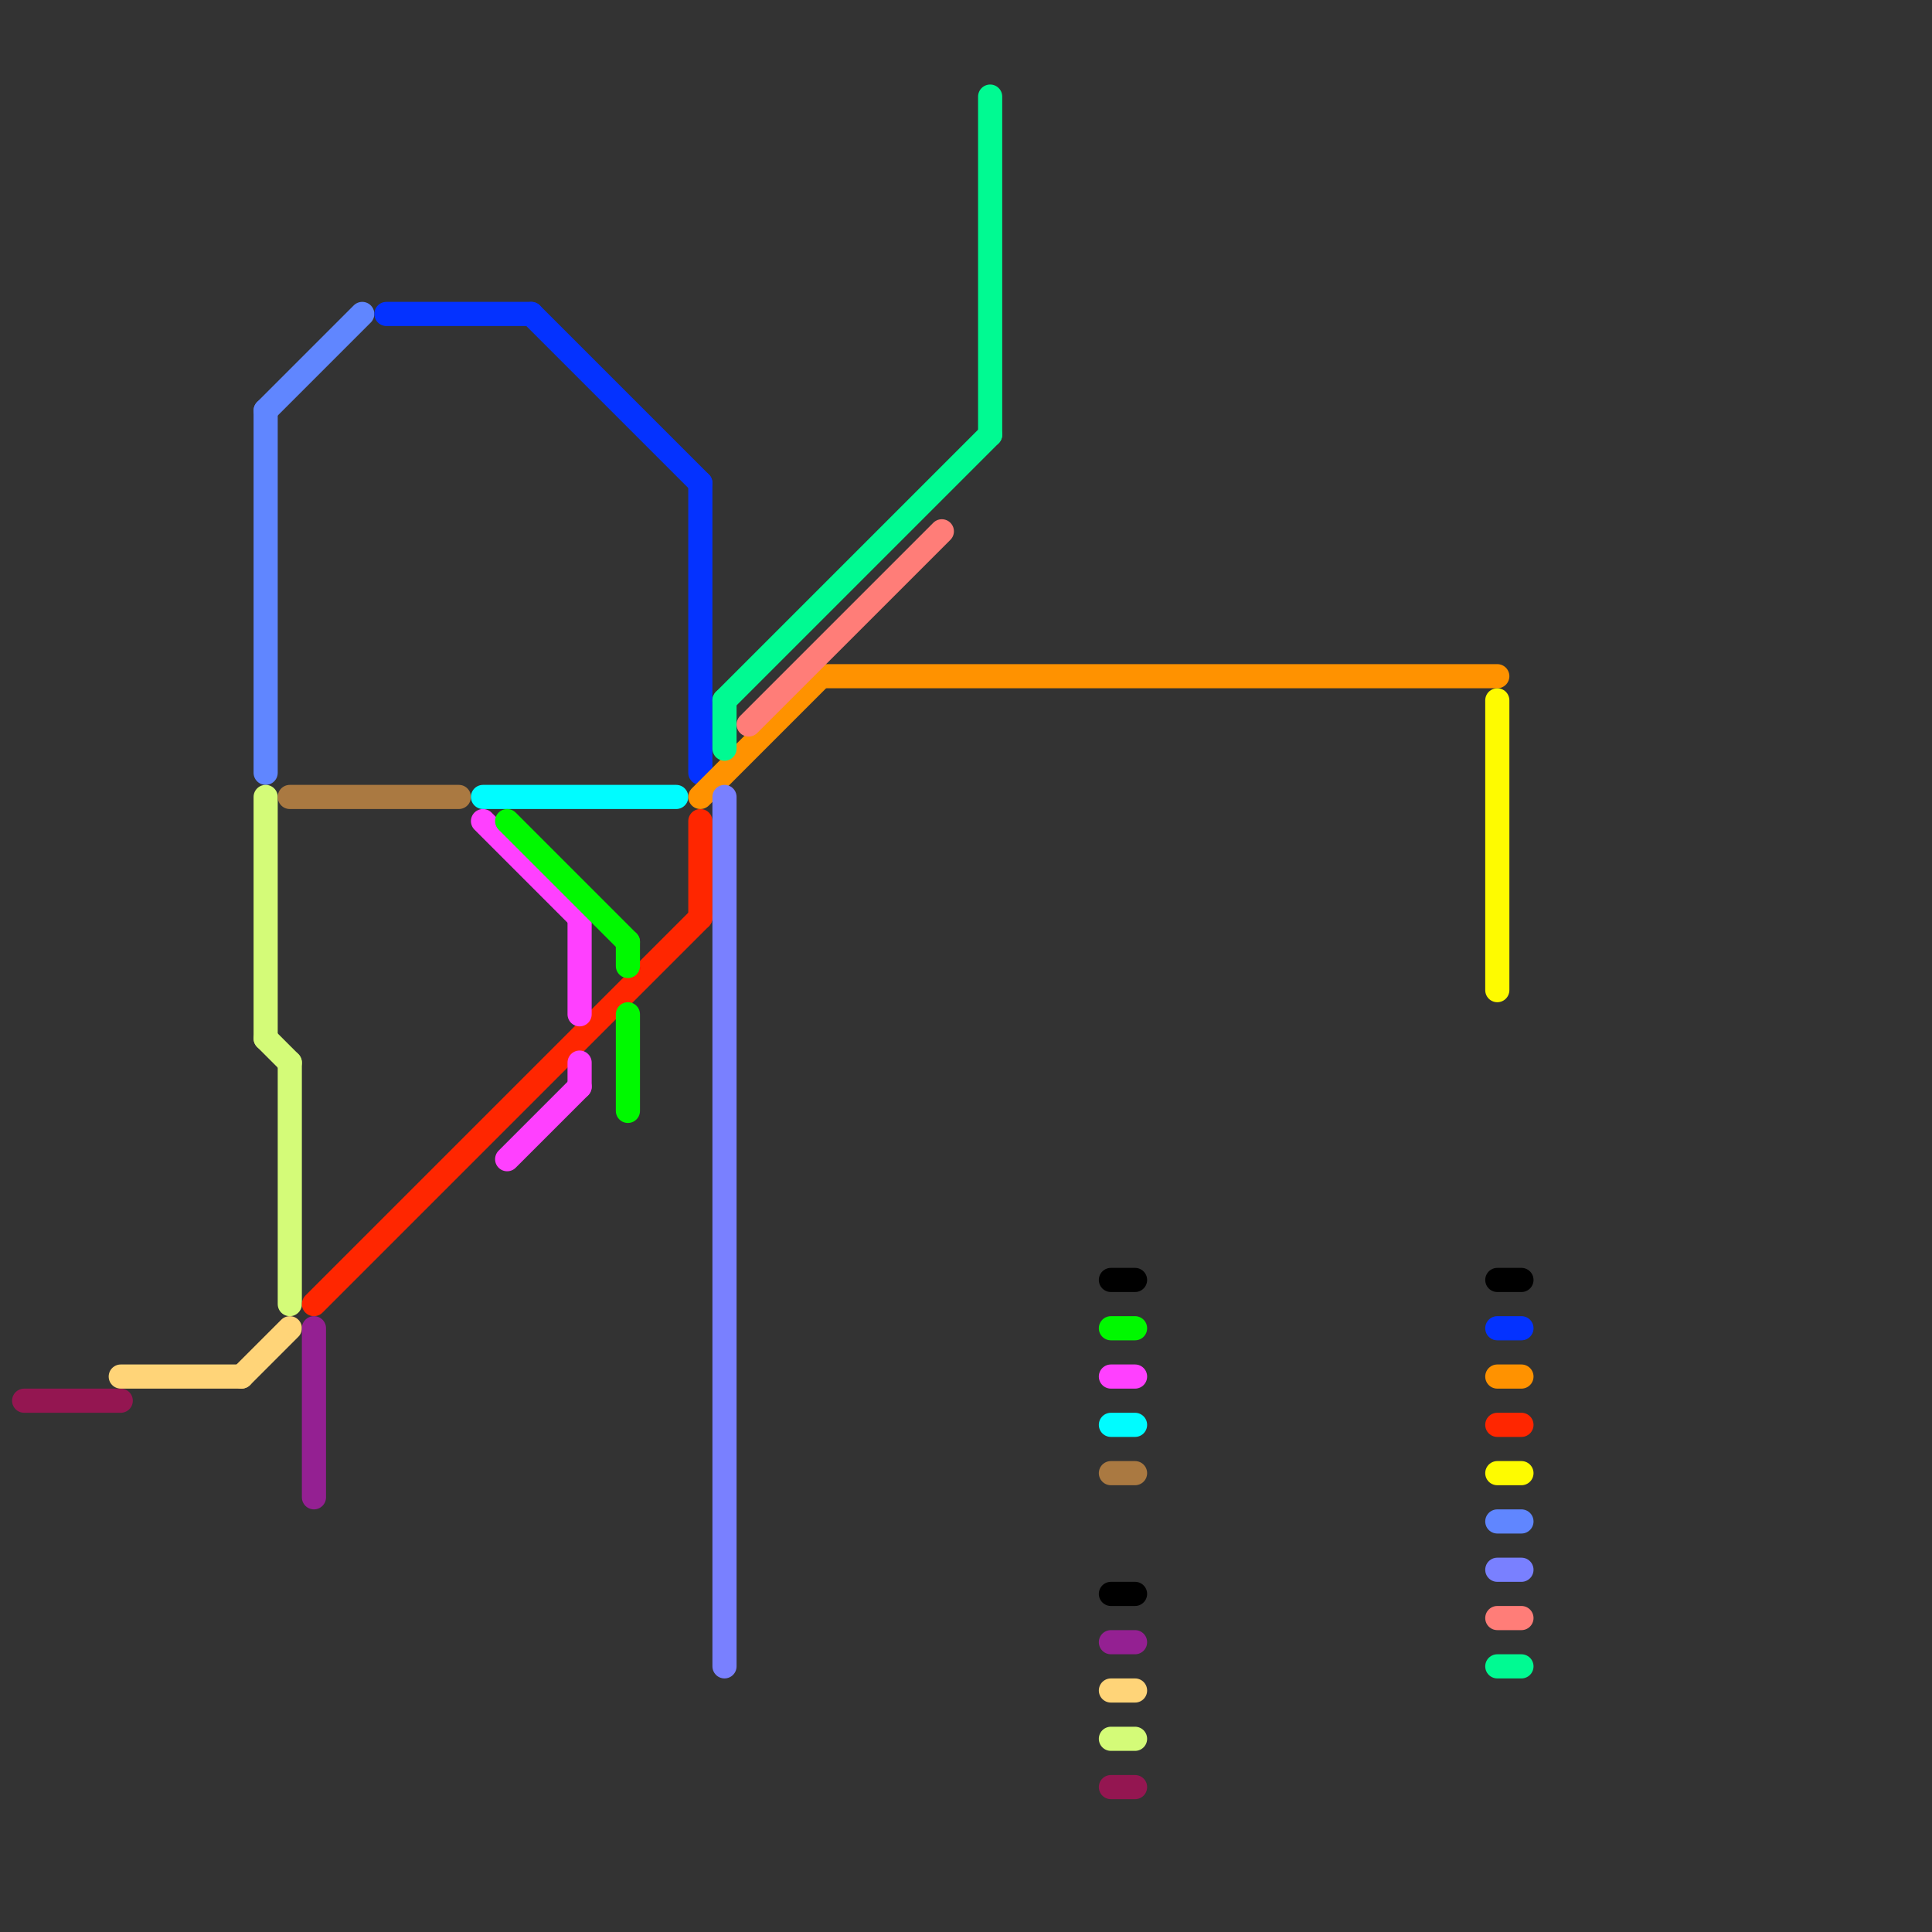 
<svg version="1.1" xmlns="http://www.w3.org/2000/svg" viewBox="0 0 80 80">
<rect x="0" y="0" width="80" height="80" fill="#333333" stroke="none"/>
<style>text { font: 1px Helvetica; font-weight: 600; white-space: pre; dominant-baseline: central; } line { stroke-width: 1; fill: none; stroke-linecap: round; stroke-linejoin: round; } .c0 { stroke: #941651 } .c1 { stroke: #ffd478 } .c2 { stroke: #6086ff } .c3 { stroke: #d4fb78 } .c4 { stroke: #aa7941 } .c5 { stroke: #ff2600 } .c6 { stroke: #942092 } .c7 { stroke: #0432ff } .c8 { stroke: #00fcff } .c9 { stroke: #ff40ff } .c10 { stroke: #00f900 } .c11 { stroke: #ff9200 } .c12 { stroke: #00fa92 } .c13 { stroke: #7980ff } .c14 { stroke: #ff7d78 } .c15 { stroke: #000000 } .c16 { stroke: #fefb00 }</style><defs><g id="wm-xf"><circle r="1.2" fill="#000"/><circle r="0.9" fill="#fff"/><circle r="0.6" fill="#000"/><circle r="0.3" fill="#fff"/></g><g id="wm"><circle r="0.6" fill="#000"/><circle r="0.3" fill="#fff"/></g></defs><line class="c0" x1="1" y1="58" x2="5" y2="58"/><line class="c0" x1="46" y1="74" x2="47" y2="74"/><line class="c1" x1="10" y1="57" x2="12" y2="55"/><line class="c1" x1="5" y1="57" x2="10" y2="57"/><line class="c1" x1="46" y1="70" x2="47" y2="70"/><line class="c2" x1="62" y1="63" x2="63" y2="63"/><line class="c2" x1="11" y1="17" x2="11" y2="32"/><line class="c2" x1="11" y1="17" x2="15" y2="13"/><line class="c3" x1="46" y1="72" x2="47" y2="72"/><line class="c3" x1="11" y1="33" x2="11" y2="43"/><line class="c3" x1="11" y1="43" x2="12" y2="44"/><line class="c3" x1="12" y1="44" x2="12" y2="54"/><line class="c4" x1="12" y1="33" x2="19" y2="33"/><line class="c4" x1="46" y1="61" x2="47" y2="61"/><line class="c5" x1="29" y1="34" x2="29" y2="38"/><line class="c5" x1="13" y1="54" x2="29" y2="38"/><line class="c5" x1="62" y1="59" x2="63" y2="59"/><line class="c6" x1="46" y1="68" x2="47" y2="68"/><line class="c6" x1="13" y1="55" x2="13" y2="62"/><line class="c7" x1="22" y1="13" x2="29" y2="20"/><line class="c7" x1="29" y1="20" x2="29" y2="32"/><line class="c7" x1="62" y1="55" x2="63" y2="55"/><line class="c7" x1="16" y1="13" x2="22" y2="13"/><line class="c8" x1="20" y1="33" x2="28" y2="33"/><line class="c8" x1="46" y1="59" x2="47" y2="59"/><line class="c9" x1="20" y1="34" x2="24" y2="38"/><line class="c9" x1="21" y1="48" x2="24" y2="45"/><line class="c9" x1="24" y1="38" x2="24" y2="42"/><line class="c9" x1="24" y1="44" x2="24" y2="45"/><line class="c9" x1="46" y1="57" x2="47" y2="57"/><line class="c10" x1="46" y1="55" x2="47" y2="55"/><line class="c10" x1="26" y1="39" x2="26" y2="40"/><line class="c10" x1="21" y1="34" x2="26" y2="39"/><line class="c10" x1="26" y1="42" x2="26" y2="46"/><line class="c11" x1="62" y1="57" x2="63" y2="57"/><line class="c11" x1="29" y1="33" x2="34" y2="28"/><line class="c11" x1="34" y1="28" x2="62" y2="28"/><line class="c12" x1="62" y1="69" x2="63" y2="69"/><line class="c12" x1="41" y1="4" x2="41" y2="18"/><line class="c12" x1="30" y1="29" x2="41" y2="18"/><line class="c12" x1="30" y1="29" x2="30" y2="31"/><line class="c13" x1="30" y1="33" x2="30" y2="69"/><line class="c13" x1="62" y1="65" x2="63" y2="65"/><line class="c14" x1="31" y1="30" x2="39" y2="22"/><line class="c14" x1="62" y1="67" x2="63" y2="67"/><line class="c15" x1="46" y1="53" x2="47" y2="53"/><line class="c15" x1="46" y1="66" x2="47" y2="66"/><line class="c15" x1="62" y1="53" x2="63" y2="53"/><line class="c16" x1="62" y1="29" x2="62" y2="41"/><line class="c16" x1="62" y1="61" x2="63" y2="61"/>
</svg>
